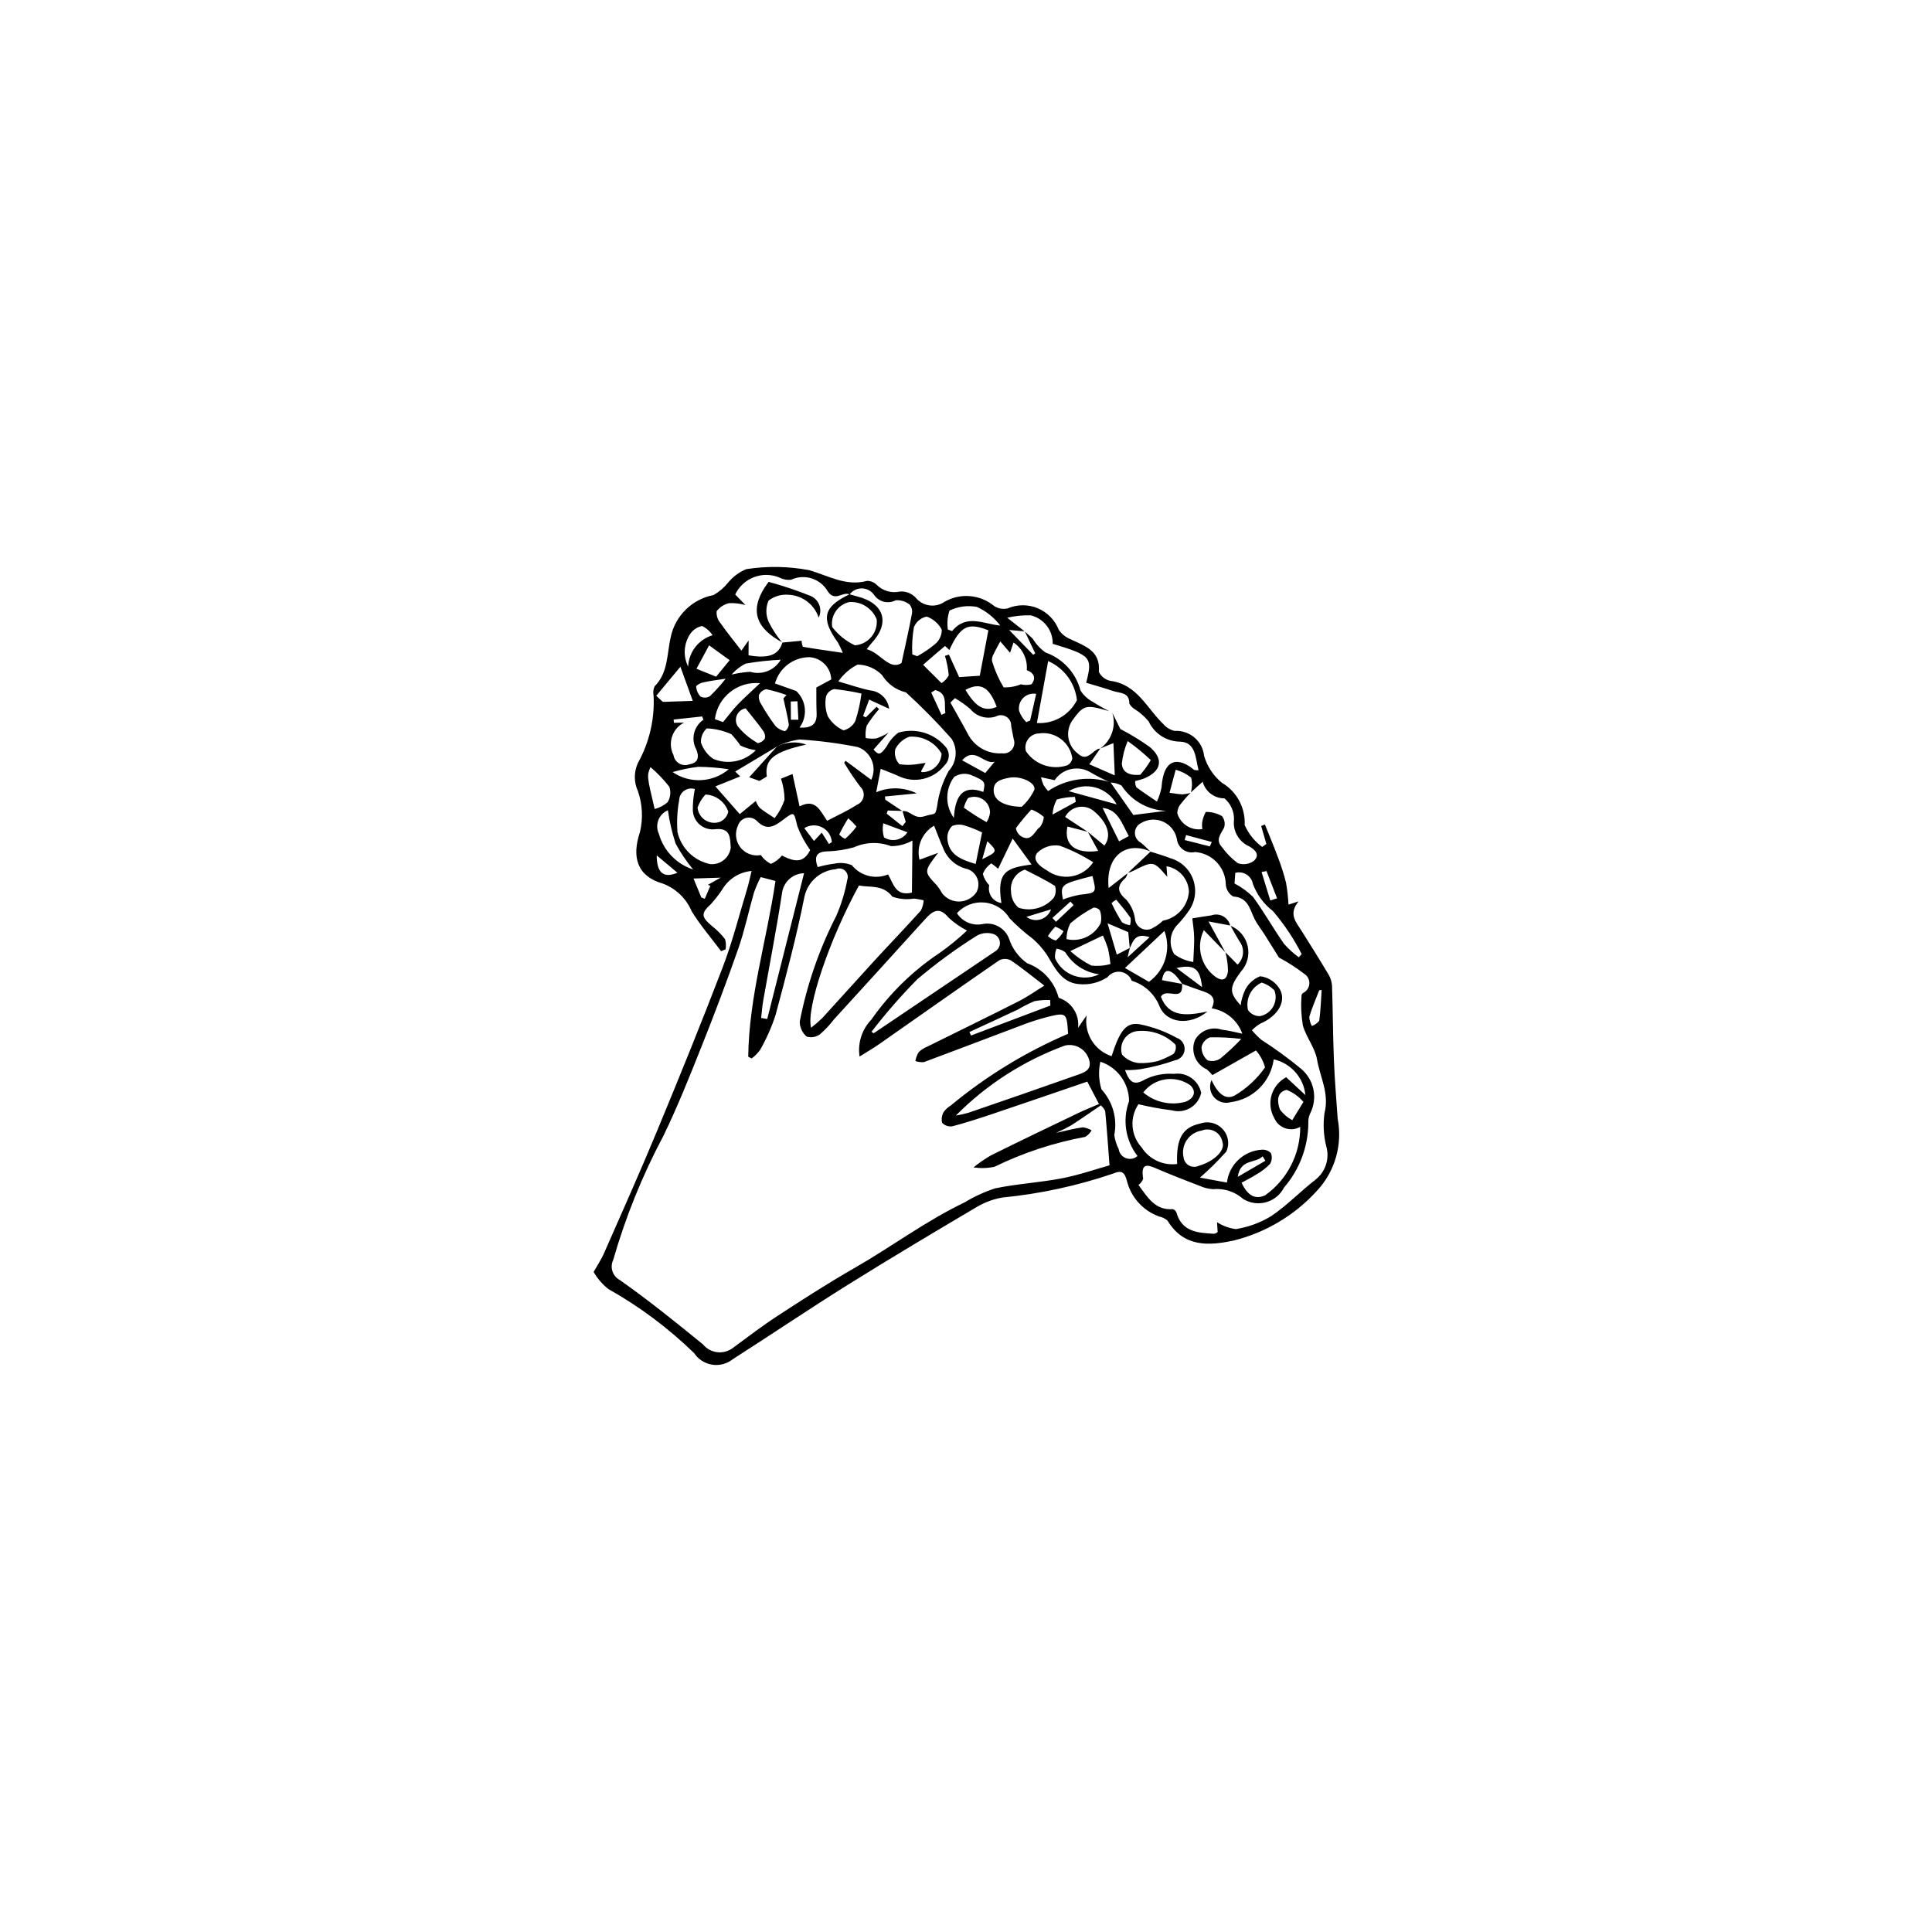 <?xml version="1.0" encoding="UTF-8"?>
<!-- The Best Svg Icon site in the world: iconSvg.co, Visit us! https://iconsvg.co -->
<svg fill="#000000" width="800px" height="800px" version="1.1" viewBox="144 144 512 512" xmlns="http://www.w3.org/2000/svg">
 <g>
  <path d="m301.32 481.08c1.16-2.066 2.07-3.406 2.711-4.867 4.707-10.734 9.512-21.426 13.996-32.254 6-14.484 11.91-29.012 17.508-43.652 2.594-6.781 4.371-13.871 6.488-20.832 0.406-1.34 0.676-2.727 1.152-4.664h0.004c-3.238 0.293-6.137 2.129-7.785 4.93-0.906 1.363-1.91 2.656-3.012 3.863-2.613 2.406-2.613 3.344 0.273 5.785 1.301 1.012 2.469 2.184 3.484 3.484 0.266 0.883 0.316 1.82 0.141 2.727l-1.18 0.473c-2.629-3.512-5.523-6.863-7.805-10.59-1.445-3.41-4.242-6.074-7.723-7.348-6.738-1.949-8.203-6.996-5.977-13.629 0.855-3.594 0.668-7.359-0.539-10.848-1.094-2.375-1.09-5.109 0.008-7.481 3.027-5.445 4.465-11.629 4.141-17.852-0.172-0.824-0.074-1.68 0.277-2.445 3.644-3.644 3.231-8.602 4.269-13.035 1.184-5.66 5.652-10.055 11.332-11.141 1.461-0.832 2.754-1.93 3.816-3.231 1.293-1.605 2.969-2.856 4.871-3.641 5.504-0.855 11.109-0.77 16.586 0.254 5.141 1.434 9.75 4.383 15.441 2.852 0.965 0 1.887 0.391 2.559 1.078 1.633 1.605 3.977 2.262 6.203 1.734 1.523-0.086 3.012 0.492 4.07 1.59 1.887 2.359 5.281 2.84 7.746 1.102 4.191-2.371 9.414-1.902 13.113 1.18 1.047 0.664 2.309 0.887 3.519 0.621 2.543-1.102 5.426-1.121 7.988-0.055 2.559 1.066 4.574 3.125 5.586 5.711 0.758 1.117 1.836 1.984 3.094 2.484 3.758 1.824 8.02 2.992 7.531 8.664 0.586 1.23 1.715 2.113 3.051 2.379 7.152 0.945 9.688 7.332 14.086 11.512v0.004c0.773 0.887 1.812 1.5 2.961 1.754 3.934-0.23 7.356 2.66 7.789 6.574 0.805 2.824 2.457 5.328 4.734 7.18 3.93 2.316 6.25 6.621 6.019 11.18 1.008 2.312 2.606 4.316 4.637 5.812l1.117-0.777-1.371-4.762 0.977-0.406c1.137 2.832 2.332 5.644 3.394 8.504v0.004c0.879 2.258 1.621 4.566 2.215 6.918 0.336 1.918 0.551 3.859 0.648 5.809l2.684-0.863c-2.789 3.332-0.664 5.508 0.793 7.832 2.402 3.832 4.816 7.656 7.129 11.543v-0.004c0.551 0.926 0.875 1.973 0.934 3.051 0.219 6.512 0.234 13.031 0.492 19.543 0.207 5.231 0.641 10.457 1.008 15.68l0.004 0.004c1.312 6.879-0.742 13.973-5.531 19.086-5.879 6.461-13.543 11.035-22.02 13.145-6.633 1.422-13.234 1.805-17.523-5.238v-0.004c-0.613-0.559-1.371-0.941-2.188-1.102-4.266-1.508-7.492-5.055-8.598-9.441-0.617-2.281-1.277-2.957-3.691-1.941-9.5 3.234-19.34 5.359-29.328 6.336-2.34 0.406-4.586 1.227-6.637 2.426-11.426 6.754-22.836 13.539-34.094 20.57-10.316 6.441-20.398 13.262-30.648 19.812v-0.004c-1.543 1.25-3.539 1.793-5.504 1.492-1.961-0.301-3.703-1.418-4.801-3.07-6.809-6.621-14.445-12.328-22.727-16.98-1.574-1.25-2.898-2.785-3.902-4.523zm142.08-85.824-0.402-4.234-5.488-2.336 2.453 8.293c1.641-0.84 2.555-1.305 3.465-1.773l-0.609 2.496 5.836-5.332c-3.812-1.277-4.359 1.051-5.254 2.887zm-5.144-43.887v0.004c-1.824-0.809-3.606-1.723-5.324-2.731-3.211-1.902-7.348-0.977-9.441 2.113l-3.617-0.781c0.16 0.691 0.375 1.371 0.652 2.027 0.363 0.574 0.773 1.125 1.219 1.641 4.859-3.281 10.965-4.137 16.539-2.316l6.07 8.656 8.676-1.105c-4.789-0.172-9.195-2.672-11.809-6.691-0.91-0.5-1.926-0.777-2.965-0.812zm-5.996 13.07-5.375-1.402c-1.031 4.906 2.207 7.336 8.148 6.461l-2.746-5.043 4.383 3.633c1.973-2.539 0.949-5.996-2.742-9.102l-0.004 0.004c-1.152-0.992-2.699-1.402-4.191-1.105-1.496 0.293-2.773 1.258-3.461 2.617 1.988 1.309 3.984 2.625 5.988 3.941zm-23.75 9.801c-0.562-0.527-1.16-1.008-1.797-1.438-1.02 0.688-1.805 1.668-2.25 2.816 0.301 1.125 0.887 2.152 1.699 2.988-0.246 1.055-0.035 2.168 0.578 3.062 0.613 0.895 1.574 1.488 2.648 1.641-1.387-8.516 1.582-9.32 7.988-10.215l-5.004-6.871zm60.246 22.133 3.207 3.258v0.004c1.762-1.656 1.953-4.387 0.441-6.273-0.805-1.309-1.527-2.672-2.285-4.008 2.301 0.941 3.992 2.953 4.531 5.379 0.539 2.426-0.145 4.961-1.828 6.789-3.082 4.191-3.125 5.496-0.043 8.91 0.188-1.449 0.605-2.856 1.234-4.176 0.84-1.621 2.25-2.883 3.957-3.539 1.93 0.238 3.676 1.273 4.816 2.852 2.465 3.297 0.16 7.59-4.738 9.676v-0.004c-0.836 0.492-1.598 1.09-2.277 1.781 0.766 0.914 1.605 1.766 2.512 2.543 3.668 2.356 7.195 4.93 10.559 7.707 3.445 2.914 4.418 7.82 2.352 11.828-0.352 0.77-0.516 1.609-0.473 2.453-0.031 6.297-2.309 12.379-6.43 17.141-0.965 1.902-2.68 3.316-4.731 3.898-2.051 0.582-4.25 0.281-6.07-0.828-2.195-1.957-5.106-2.906-8.031-2.617-1.195-0.078-2.367-0.367-3.461-0.852-3.621-1.383-7.231-2.793-10.797-4.305-2.551-1.082-5.051-2.469-4.246 2.402-0.254 0.652-0.684 1.219-1.242 1.641 2.445 3.312 4.43 6.762 9.074 6.402 0.461 0.129 0.828 0.469 0.988 0.918 1.488 5.215 5.797 5.359 10.031 5.621h-0.004c0.332-0.09 0.641-0.258 0.895-0.488l-0.172-2.602v0.004c1.512 0.984 3.227 1.613 5.016 1.836 3.289-0.531 6.441-1.688 9.293-3.406 4.184-2.812 7.734-6.547 11.738-9.652 2.699-2.086 3.848-5.609 2.906-8.887-0.727-2.891-0.883-5.891-0.465-8.84 1.324-5.141-1.188-9.496-1.98-14.148-0.539-3.156-2.926-5.957-3.773-9.109-0.43-2.633-0.543-5.309-0.332-7.973 0.098-0.281 0.301-0.52 0.57-0.656 0.902-0.492 1.473-1.434 1.5-2.461 0.023-1.031-0.504-1.996-1.387-2.531-2.094-1.621-4.324-3.059-6.668-4.297-1.312-2.102-2.57-4.141-3.856-6.164-0.844-1.328-1.852-2.566-2.559-3.961-1.312-2.582-1.688-5.828-5.711-6.051l-0.004-0.004c-1.109-0.66-1.84-1.812-1.961-3.102-0.031-4.574-3.574-8.355-8.137-8.684-1.086 0.25-2.227 0.031-3.144-0.605-0.914-0.637-1.52-1.629-1.664-2.734-0.355-2.059-1.703-3.809-3.602-4.676-1.898-0.871-4.102-0.746-5.891 0.332-0.98 0.465-1.617 1.445-1.648 2.531-0.031 1.086 0.551 2.098 1.504 2.621 0.918 0.703 1.711 1.566 2.562 2.356-6.555-2.824-11.902 1.359-11.031 9.715l5-3.894v0.004c-0.098 0.441-0.281 0.859-0.539 1.227-2.285 2.035-2.281 3.641 0.219 5.75v0.004c1.246 1.426 2.047 3.184 2.301 5.059 0.082 1.109 0.75 2.094 1.75 2.578 1.004 0.484 2.188 0.402 3.109-0.223 0.941-0.496 1.805-1.125 2.566-1.863 3.766-0.699 6.59-3.848 6.871-7.668-0.125-3.375-2.609-6.191-5.941-6.742l0.199 2.801c-3.676-4.281-3.676-4.277-9.125-1.527-0.426 0.188-0.859 0.348-1.305 0.48 1.117-1.039 2.238-2.078 3.352-3.121 0.887-0.832 1.758-1.676 2.637-2.516 1.785 0.586 3.609 1.082 5.356 1.777 2.805 0.824 5.035 2.957 5.984 5.723 0.953 2.762 0.504 5.816-1.195 8.191-0.859 1.258-1.816 2.441-2.863 3.543-2.152 2.082-2.57 5.375-1.004 7.926 1.488 1.102 3.227 1.82 5.059 2.094 0.113-2.852 0.277-4.734 0.23-6.609-0.043-1.688-0.32-3.371-0.484-4.953 1.391-0.223 3.203-0.539 5.023-0.793v0.004c1.02-0.375 2.148-0.297 3.106 0.215s1.652 1.406 1.91 2.461l-5.75-1.078c1.73 3.168 3.09 5.664 4.453 8.164l-5.691-5.848c-2.098 4.289-0.832 9.469 3.016 12.309 2.215 1.625 3.199 0.434 3.387-1.52-0.027-1.66-0.254-3.312-0.676-4.918zm-54.207-71.023c0.922 0.242 1.887 0.234 2.805-0.016 1.281-1.605 0.719-3.004-1.254-3.734h0.004c0.254-2.898-1.09-5.707-3.508-7.328l-0.918 2.715-2.59-3.008c-0.621 1.164-1.285 2.309-1.84 3.504-0.309 0.52-0.426 1.125-0.34 1.723 0.723 2.438 1.75 4.773 3.062 6.953 1.566 0.059 3.125-0.219 4.578-0.809zm-59.539 1.777c2.707 2.539 3.082 6.703 0.871 9.684 3.363 0.207 4.668-0.988 4.531-3.875-0.105-2.246-0.055-4.496-0.074-6.742l3.957-2.133v-0.004c-0.129-3.129-2.586-5.668-5.715-5.894-4.289-0.027-8.059 2.828-9.199 6.965zm-10.719 29.133c0.242 0.676 0.605 1.301 1.066 1.852 1.234 1 2.617 1.816 3.941 2.703 1.141-1.461 2.023-3.102 2.613-4.859-0.012-1.902-0.332-3.793-0.945-5.598l3.062-1.23 1.867 8.574c4.281-2.207 5.445 1.168 7.305 3.82 2.699-1.426 5.418-2.625 7.863-4.238v0.004c0.926-0.359 1.598-1.168 1.785-2.141 0.191-0.977-0.137-1.977-0.859-2.652-1.539-2.039-2.965-4.156-4.277-6.348l0.375-0.531 6.793 5.039h0.004c0.777-1.613 0.836-3.481 0.156-5.137-0.684-1.656-2.035-2.945-3.727-3.543-5.086-1.008-10.234-1.68-15.41-2.004-2.082 0.27-4.106 0.902-5.969 1.867l-11.102 6.629 1.328 1.293-6.574 2.648 6.457 7.344zm91.289-13.91h-0.004c3.008-2.133 4.301-5.961 3.195-9.48l2.129 4.328v-0.004c2.703 1.395 5.305 2.981 7.777 4.75 3.812 3.199 3.121 6.453-1.504 8.375-0.766 0.273-1.547 0.496-2.34 0.668-0.035 0.57 0.07 1.137 0.316 1.648 1.762 1.336 3.625 2.539 5.453 3.785h-0.004c0.562-1.199 0.973-2.469 1.223-3.773 0.531-7.941 4.606-7.981 8.609-4.637v0.004c0.387 0.113 0.793 0.152 1.191 0.105-0.82-3.289-0.703-7.422-4.879-7.574-3.578-0.027-6.824-2.113-8.332-5.359-0.98-1.184-2.129-2.219-3.41-3.07-0.711-0.379-1.301-0.941-1.711-1.633 0.035-3.098-2.488-2.738-4.246-3.336-2.383-0.809-4.812-1.484-7.191-2.207 1.738-6.769 1.309-7.246-8.867-10.32 0.062-3.562-2.352-6.695-5.812-7.547-2.102-0.062-4.203 0.152-6.25 0.637 2.047 1.605 3.324 2.602 4.598 3.602l-4.09-0.355 6.375 6.57 0.547-0.363-2.754-5.801c0.723 0.668 1.488 1.293 2.164 2.008l-0.004-0.004c0.848 1.41 1.984 2.621 3.336 3.559 4.559 1.617 8.02 5.383 9.25 10.059 0.797 1.273 1.918 2.312 3.25 3.008 1.406 0.898 2.856 1.723 4.344 2.477-6.242-1.816-6.727-1.695-9.754 2.445v-0.004c-1.953 2.856-1.301 6.738 1.473 8.801 2.246 2.106 3.578-0.305 5.215-1.184h-0.004c0.223-0.082 0.453-0.133 0.691-0.152l-2.875 4.176 6.742 2.941c-0.145-3.441-0.254-6.098-0.359-8.559zm23.934 11.758h-0.004c-0.887 0.883-1.715 1.82-2.481 2.812-0.652 0.715-1.02 1.648-1.023 2.617 0.844 2.859 3.68 4.652 6.625 4.184-0.09-0.535-0.109-1.078-0.062-1.617 0.141-1.031 0.473-2.027 0.984-2.934 1.5-0.023 2.981 0.359 4.281 1.113 0.707 0.875 0.914 2.055 0.539 3.117-0.91 1.723-2.305 3.172-0.543 5.09v0.004c1.168 1.625 2.586 3.062 4.199 4.258 1.43 0.512 3.023 0.285 4.258-0.605 1.719-1.582 0.344-3-1.285-3.871v-0.004c-2.719-1.223-4.332-4.066-3.981-7.031 0.07-2.172-0.859-4.262-2.523-5.664-2.699 0.008-5.066-1.797-5.777-4.402-1.191 1.078-2.164 1.953-3.137 2.832 0.375-1.277 0.402-2.633 0.082-3.926-1.207-0.969-2.598-1.68-4.094-2.086l-1.637 6.109c1.172 0.148 2.34 0.379 3.512 0.414h0.004c0.699-0.055 1.391-0.191 2.059-0.41zm-103.07-40.305c0.008 0.551 0.117 1.09 0.324 1.602 3.242 0.57 6.504 1.016 10.578 1.609-0.367-0.93-0.789-1.832-1.27-2.703-4.637-6.422-3.902-9.508 3.078-12.82 0.688 0.195 1.371 0.406 2.062 0.586 7.195 1.84 8.75 7.043 3.711 12.418-0.379 0.406-0.699 0.867-1.242 1.551 3.691 0.965 5.949 5.711 9.23 3.664 1.082-5.039 1.984-8.961 2.727-12.918l0.004-0.004c0.203-0.875 0.008-1.793-0.531-2.512-1.051-0.875-2.406-1.301-3.769-1.188-1.984 1.047-4.438 0.434-5.699-1.422-0.734-1.062-1.934-1.707-3.223-1.73-1.289-0.023-2.512 0.574-3.285 1.605-1.789-0.902-3.812 2.062-5.758-0.801v-0.004c-1.953-3.406-6.188-4.75-9.75-3.09-1.039 0.117-2.09-0.078-3.016-0.562-4.488-1.906-9.684 0.062-11.777 4.465l2.715 2.797c-1.406-0.391-2.871-0.562-4.332-0.504-1.32 0.305-2.488 1.062-3.305 2.141-0.098 1.152 0.273 2.297 1.031 3.172 1.715 2.469 3.633 4.801 5.535 7.269l1.906-2.695-0.02 3.934c5.375 0.938 7.977-0.078 8.977-3.375zm23.191 18.031-5.297-2.43-1.617 4.34 0.723 0.371 2.844-2.816 0.68 0.609h0.004c-1.211 1.371-2.309 2.84-3.281 4.391-0.305 1.07-0.395 2.188-0.27 3.293 0.938 0.172 1.891 0.207 2.84 0.098 1.109-0.398 2.18-0.906 3.191-1.516l-3.961 4.465c1.383 1.562 1.824 1.465 3.473-0.812h0.004c0.734-1.449 1.805-2.703 3.113-3.664 4.438-1.309 9.23 0.062 12.305 3.519 0.688 0.684 1.066 1.617 1.051 2.586-0.012 0.965-0.418 1.887-1.125 2.551-2.902 3.727-8.02 4.906-12.258 2.82-1.379-0.629-2.809-1.148-4.66-1.898l-1.195 6.219h-0.004c3.457-1.477 7.387-1.367 10.758 0.301l-8.449 0.82 0.109 0.844c1.484 0.992 2.965 1.984 4.449 2.977l-3.793-0.105-0.293 0.828 4.16 3.316 0.895-1.129-0.855-2.836c2.039-0.332 3.016 2.262 5.852 1.328 2.777-0.914 2.789 0.098 3.32-2.656 0.418-3.281 1.457-6.449 3.062-9.34 2.148-2.336 2.465-5.82 0.777-8.508-3.785-4.301-7.805-8.387-12.035-12.246-0.094-0.078-0.207-0.129-0.328-0.141-2.516-0.656-4.68-2.262-6.043-4.477-1.707-1.766-4.051-2.777-6.512-2.812-2.047 1.039-3.805 2.574-5.109 4.465 3.453 0.988 5.934 1.887 8.488 2.383h0.004c2.59 0.262 4.656 2.281 4.984 4.863zm77.629 72.91c0.363 5.141-4.176 0.789-5.609 3.41 2.113 5.555 6.91 5.047 12.34 3.902-4.644 3.859-10.969 3.207-12.785-1.57v0.004c-1.32-3.172-3.992-5.582-7.285-6.574-0.473-1.258-1.59-2.164-2.918-2.363-1.332-0.199-2.664 0.336-3.488 1.398-2.25 1.48-4.945 2.129-7.625 1.844-4.598-0.359-6.406-4.414-8.543-7.894h-0.004c-1.035-1.531-2.273-2.922-3.676-4.133-2.168-1.633-4.203-3.43-6.094-5.375-1.422-2.375-3.887-3.938-6.641-4.211-2.754-0.277-5.477 0.77-7.34 2.816 1.434 2.262 4.109 3.414 6.738 2.902 3.008-0.645 6.031 1.023 7.094 3.91 0.855 2.613 2.535 4.883 4.789 6.461 4.055 1.461 7.141 4.801 8.285 8.957 0.035 0.117 0.121 0.211 0.23 0.266 3.316 1.129 5.383 4.426 4.957 7.902l2.277-3.309h0.004c-0.746 4.738 2.055 9.32 6.617 10.812 2.231-6.965 3.941-9.137 7.617-8.422 3.371 0.688 6.621 1.887 9.633 3.559 1.34 0.445 2.199 1.746 2.094 3.152-0.102 1.406-1.148 2.559-2.539 2.801-3.008 1.066-6.102 1.859-9.25 2.375-1.324 0.176-2.66 0.25-3.996 0.223 1.188 3.164 2.246 4.293 5.394 2.426h0.004c2.356-1.133 4.965-1.625 7.57-1.426 3.359-0.5 6.527 1.711 7.211 5.039-0.363 1.66-1.398 3.102-2.859 3.977-1.457 0.875-3.215 1.113-4.852 0.652-3-0.371-5.977-0.914-8.91-1.625-2.398 3.555-2.047 8.285 0.844 11.449 2.019 3.164 5.684 4.875 9.406 4.391-0.277-6.805 1.438-9.715 6.144-10.727h0.004c2.867-1 6.008 0.484 7.051 3.34 0.496 1.344 0.43 2.832-0.191 4.125-2.176 2.434-4.504 4.731-6.965 6.875l7.152 1.312h0.004c0.555-4.738 4.426-8.402 9.188-8.703 0.906-0.086 1.805 0.23 2.453 0.871 0.383 0.945 0.301 2.016-0.223 2.891-1.066 1.105-2.289 2.047-3.633 2.793-1.262 0.812-2.621 1.473-3.906 2.184 1.633 3.512 3.644 4.5 6.227 3.348h0.004c5.879-4.168 9.355-10.945 9.309-18.152-1.203 0.688-2.644 0.824-3.961 0.379-1.312-0.441-2.375-1.426-2.918-2.703-1.051-1.848-1.309-4.043-0.715-6.082 0.598-2.039 1.996-3.75 3.875-4.742l5.098 4.742c-0.469-4.637-3.852-8.457-8.402-9.484-0.785 5.953-5.492 10.621-11.449 11.359-1.594 0.445-3.301-0.074-4.379-1.328-1.078-1.254-1.336-3.016-0.664-4.527 1.238 2.629 3.207 5.555 6.098 4.113 3.207-1.883 5.969-4.438 8.098-7.488-0.457-1.656-1.277-3.191-2.406-4.488l-11.551 6.535c-0.441-0.551-0.938-1.059-1.477-1.516-2.965-1.32-4.356-4.75-3.144-7.762 1.375-2.512 4.356-3.68 7.07-2.766 1.676 0.16 3.32 0.637 5.481 1.07-1.27-3.559-4.383-6.137-8.117-6.727 1.25-2.41 0.18-3.703-2.129-4.457-1.918-0.625-3.805-1.352-5.703-2.031-0.574-0.891-1.234-1.723-1.969-2.484-2.133-1.848-2.973-0.723-3.371 1.512zm-22.016 31.832-3.102-5.938c-8.328 2.848-16.543 5.68-24.777 8.453-3.621 1.219-7.258 2.41-10.949 3.383-1.012 0.172-2.039-0.172-2.746-0.914-0.242-1-0.082-2.055 0.449-2.938 0.508-0.664 1.133-1.227 1.848-1.66 9.395-7.789 19.863-14.184 31.078-18.992-0.328-5.586-0.414-5.715-5.543-4.453-2.434 0.637-4.824 1.418-7.168 2.34-8.508 3.188-16.98 6.457-25.5 9.613-0.766 0.066-1.535-0.035-2.258-0.293 0.152-0.836 0.453-1.633 0.887-2.363 0.703-0.648 1.52-1.16 2.41-1.512 8.023-3.984 16.082-7.894 24.066-11.949 2.441-1.238 4.695-2.852 6.812-4.16-3.285-2.516-6.004-4.758-8.914-6.715l0.004 0.004c-0.969-0.48-2.109-0.473-3.066 0.027-10.633 7.324-21.176 14.781-31.758 22.176-1.539 1.074-3.168 2.016-5.227 3.316-0.539-3.566 0.609-7.18 3.113-9.777 4.867-6.961 10.988-12.949 18.055-17.656 2.574-1.812 5.016-3.809 7.309-5.965-1.754-0.906-3.383-2.039-4.844-3.367-2.516-3.125-4.289-1.832-6.34 0.441-8 8.867-16.066 17.676-24.109 26.508h0.004c-1.09 1.426-2.32 2.734-3.68 3.91-1.016 0.742-2.316 0.969-3.523 0.617-1.16-0.992-1.832-2.441-1.84-3.973 1.895-9.762 5.164-19.211 9.703-28.062 1.32-3.059 2.293-6.258 2.898-9.535 0.301-0.844 0.07-1.785-0.586-2.394s-1.609-0.77-2.43-0.41c-4.09 0.332-7.481 3.305-8.34 7.316-2.106 10.559-4.879 20.988-7.668 31.398-1.047 3.18-2.406 6.246-4.062 9.156-0.629 0.879-1.391 1.652-2.258 2.297l-0.906-0.473c0.184-15.773 4.914-30.938 7.219-46.566l-3.918-1.027c-0.68 1.312-1.27 2.664-1.766 4.051-1.422 4.93-2.457 9.988-4.144 14.82-3.031 8.691-6.293 17.309-9.703 25.863-3.191 8.012-6.387 16.047-10.148 23.797h0.004c-5.578 10.469-10.043 21.492-13.316 32.895-0.953 1.953-0.195 4.309 1.715 5.34 7.606 5.348 14.867 11.203 22.078 17.086h0.004c1.996 2.426 5.566 2.797 8.02 0.836 3.938-2.91 7.844-5.883 11.945-8.551 6.602-4.297 13.234-8.578 20.07-12.488 9.871-5.644 19.004-12.527 29.293-17.453 2.543-1.547 5.258-2.793 8.086-3.711 5.836-1.219 11.855-1.531 17.715-2.664 4.609-0.895 9.09-2.461 12.59-3.438-0.41-5.34-0.719-9.875-1.148-14.398-0.266-0.582-0.668-1.09-1.172-1.488-0.156-0.117-0.309-0.238-0.465-0.359zm-76.309-20.215c1.035-0.793 2.027-1.648 2.969-2.555 4.609-5.023 9.141-10.121 13.75-15.141 4.106-4.469 8.316-8.84 12.375-13.352v-0.004c0.438-0.848 0.695-1.777 0.75-2.727-0.859-0.152-1.715-0.371-2.582-0.445-1.918 0.32-3.887 0.145-5.719-0.512-2.492-3.258-5.816-2.379-8.852-2.949-7.633 13.867-14.055 32.438-12.691 37.684zm38.367 23.277c1.137-0.188 2.262-0.438 3.367-0.754 9.594-3.293 19.184-6.594 28.742-9.984 1.867-0.66 4.133-1.32 3.152-4.227v0.004c-0.852-2.652-3.586-4.219-6.305-3.609-10.902 3.981-20.789 10.32-28.957 18.57zm-22.352-22.203 0.59 0.387c10.785-7.273 21.574-14.543 32.359-21.816v0.004c0.781-0.547 1.195-1.484 1.066-2.43-0.129-0.945-0.777-1.738-1.676-2.055-1.414-0.449-2.949-0.32-4.269 0.352-5.578 3.492-10.895 7.379-15.918 11.629-4.332 4.391-8.391 9.043-12.152 13.93zm10.852-50.684c-1.73 0.98-3.688 1.496-5.676 1.488-3.191-1.211-6.738-1.098-9.848 0.316-2.18 0.605-4.422 0.961-6.688 1.051-3.254 0.008-3.902 1.316-2.906 4.184h0.004c1.438-0.41 2.902-0.715 4.387-0.906 1.566-0.352 3.207-0.203 4.684 0.418 2.305 2.848 6.207 3.836 9.59 2.43 1.469 2.59 2.008 5.848 6.316 4.82zm-34.566 3.969c3.856 2.062 5.883 1.656 7.465-1.445-1.391-1.945-2.531-4.059-3.387-6.293-0.941-3.859-0.762-4.008-3.797-1.723-2.301 1.734-4.309 3.031-6.969 0.27-0.742-0.723-1.805-1.016-2.812-0.77-1.008 0.242-1.816 0.988-2.144 1.973-0.914 1.887-0.688 4.133 0.586 5.797 1.277 1.668 3.387 2.469 5.445 2.074 0.684 0.992 1.598 1.793 2.668 2.34 1.145-0.5 2.152-1.262 2.945-2.223zm36.441 1.121 4.945-1.832c-3.844 4.977-3.832 4.965-0.273 8.703l-0.004 0.004c0.508 0.656 0.961 1.348 1.363 2.07 1.105 1.398 2.812 2.188 4.594 2.129 1.781-0.062 3.43-0.961 4.438-2.43 0.625-1.117 0.723-2.449 0.266-3.641s-1.418-2.121-2.629-2.531c-2.969-0.664-5.398-2.777-6.469-5.625-0.789-1.793-1.469-3.633-2.363-5.867-3.156 1.812-4.734 5.488-3.871 9.02zm6.75-54.027 1.047-0.336 2.707 5.961 5.465-0.359 2.277-12.039c-5.394-2.125-7.363-1.211-10.348 5.234-0.359-0.383-0.738-0.742-1.145-1.078-1.969 1.625-3.879 3.312-5.801 4.992l4.879 4.848c0.816-0.508 1.477-1.23 1.922-2.082-0.172-1.742-0.508-3.465-1.008-5.141zm-66.289 35.293c-0.957-0.301-1.996-0.133-2.812 0.445-0.816 0.578-1.312 1.504-1.348 2.504-0.512 2.797-0.66 5.644-0.438 8.48 0.992 4.277 4.379 7.582 8.68 8.469 2.707 0.238 5.113-1.719 5.438-4.418-0.238-2.391 0.117-5.34-4.246-4.824v0.004c-1.465 0.16-2.934-0.305-4.039-1.281-1.105-0.973-1.75-2.371-1.773-3.848-0.012-1.855 0.168-3.711 0.539-5.531zm28.949 22.309h-0.004c-3 0.059-5.496 2.324-5.848 5.305-1.465 9.547-3.32 19.035-4.992 28.551-0.262 1.488-0.363 3-0.539 4.504l1.617 0.273c3.184-12.613 6.375-25.227 9.762-38.633zm39.973-46.398-1.195 1.172c1.531 2.746 3.106 5.469 4.586 8.242l-0.004-0.004c1.711 3.414 5.301 5.469 9.109 5.207 0.98 0.152 1.965-0.215 2.602-0.977 0.633-0.758 0.824-1.793 0.496-2.731-0.227-1.176-0.488-2.344-0.684-3.523v0.004c0.051-0.992-0.441-1.934-1.281-2.461-0.844-0.523-1.902-0.555-2.773-0.074-2.449 0.816-5.152 0.031-6.781-1.977-1.27-1.078-2.637-2.043-4.078-2.879zm24.707-9.82c-1 5.504-1.996 10.977-2.984 16.414l-0.004-0.004c4.434 0.293 8.613-2.094 10.621-6.059-0.516-4.57-3.426-8.516-7.637-10.355zm13.84 106.17-0.004-0.004c-0.543 2.426-0.441 4.949 0.289 7.324 3 3.266 4.262 7.769 3.398 12.117 0.188 1.297 0.582 2.551 1.168 3.723 0.156 1.098 0.906 2.023 1.945 2.406 1.043 0.383 2.211 0.164 3.043-0.57-3.195-4.133-4.043-9.617-2.242-14.52 0-4.773-3.066-9-7.602-10.48zm-71.082-115.21c1.586 2.074 3.648 3.742 6.012 4.859 1.688-0.113 3.258-0.91 4.348-2.203 1.094-1.293 1.613-2.973 1.445-4.656-1.164-2.953-4.102-4.812-7.269-4.606-3.008 0.676-4.984 3.555-4.535 6.606zm86.297 115.04c1.441-0.504 2.832-1.137 4.16-1.891 0.566-0.684 0.766-1.598 0.539-2.453-2.734-2.734-6.582-4.051-10.418-3.57-1.371 0.238-2.574 1.062-3.293 2.258-0.715 1.191-0.883 2.641-0.449 3.965 1.16 1.281 2.762 2.078 4.484 2.223 1.676 0.059 3.352-0.121 4.977-0.531zm-35.223-50.73c-2.461 0.809-3.996 3.25-3.668 5.82 0.012 1.645 0.742 3.207 2 4.269 3.359 1.102 7.047 0.051 9.328-2.644 0.555-0.945 0.672-2.082 0.324-3.117-2.535-1.637-5.297-2.926-7.984-4.328zm3.746-36.102c-1.141 0.031-2.199 0.586-2.879 1.504-0.68 0.918-0.898 2.094-0.594 3.195 2.41 3.59 6.926 5.121 11.02 3.734 0.688-0.387 1.156-1.07 1.277-1.848-0.293-2.043-1.391-3.887-3.047-5.121-1.652-1.238-3.731-1.766-5.777-1.465zm14.359 34.145c-2.797-1.789-5.785-3.266-8.906-4.398-2.188-0.348-4.41 0.379-5.969 1.949-1.359 1.848 0.707 3.535 2.637 4.617v0.004c1.891 1.395 4.273 1.953 6.586 1.543s4.359-1.754 5.652-3.715zm-89.418-29.691c-1.414-0.211-2.785-0.629-4.074-1.246-0.723-1.059-1.523-2.062-2.394-3-2.059-0.926-4.273-1.449-6.523-1.543-1.051 0.961-1.613 2.344-1.539 3.766 0.59 1.754 1.734 3.269 3.262 4.316 3.871 1.625 8.34 0.715 11.27-2.293zm43.84 5.504c-0.012 0.082 0.004 0.168 0.043 0.246 0.102 0.062 0.223 0.086 0.34 0.059 2.711-0.047 4.914-2.207 5.016-4.914-1.754-3.027-5.102-4.769-8.586-4.465-1.605 0.59-2.926 1.773-3.684 3.305-0.324 1.434 0.098 2.934 1.125 3.988 1.875 0.258 3.781 0.195 5.637-0.188 0.293-0.02 0.586-0.074 1.277-0.168zm-15.824-20.523c-2.387-0.535-4.801-0.93-7.238-1.184-1.004 0.223-1.824 0.957-2.156 1.934-0.34 1.762-0.18 3.586 0.461 5.262 0.965 1.648 2.422 2.957 4.164 3.742 1.367-0.328 2.519-1.25 3.148-2.512 0.758-2.363 1.301-4.785 1.621-7.242zm90.145 115.82c-1.605 0.254-3.031 1.16-3.938 2.508-0.91 1.344-1.223 3.008-0.859 4.59 0.105 0.914 0.648 1.719 1.453 2.16 0.805 0.441 1.777 0.465 2.602 0.062 3.922-1.105 7.082-4.019 6.258-6.277h0.004c-0.215-1.207-0.961-2.25-2.031-2.844-1.074-0.59-2.356-0.664-3.488-0.199zm-13.965-39.418c4.258-3.055 5.938-8.59 4.098-13.496l-10.453 9.824zm-123.2-68.703c-1.516 0.766-2.664 2.102-3.191 3.719-0.527 1.613-0.387 3.375 0.391 4.883 0.133 0.922 0.672 1.73 1.469 2.211s1.766 0.582 2.641 0.273c2.227-0.363 2.828-1.641 1.961-3.906-1.539-2.731-0.73-6.184 1.863-7.949l-0.344-0.863-7.559 0.82 0.078 0.863zm77.277 37.457 1.699-8.355c-1.438-0.699-2.926-1.293-4.449-1.777-1.133-0.41-2.379-0.383-3.492 0.074-0.887 0.898-1.344 2.133-1.258 3.391 0.344 4.203 3.551 5.519 7.5 6.668zm68.594 5.172c1.805 0.945 3.461 2.148 4.922 3.57 2.906 4.008 5.352 8.352 8.191 12.414 1.168 1.336 2.484 2.535 3.922 3.578l0.766-0.84c-2.078-4.082-4.625-7.902-7.598-11.383-2.43-1.859-4.281-4.367-5.332-7.238-0.191-1.027-0.805-1.926-1.691-2.477-0.887-0.555-1.961-0.707-2.969-0.422zm-24.18 55.379c3.102 2.637 7.312 3.559 11.234 2.457 2.371-0.945 2.887-2.836 1.191-4.383-3.992-2.781-9.465-1.93-12.426 1.926zm-32.219-75.695c1.414-1.27 2.562-2.812 3.371-4.535 0.418-1.898-3.727-3.762-6.699-3.164-2.129 0.43-4.469 0.914-4.047 3.918 0.336 2.387 3.293 3.723 7.375 3.781zm-28.992-40.387 1.32 0.48c1.703-0.941 3.316-2.039 4.812-3.285 1.074-0.938 1.691-2.297 1.688-3.727-0.84-1.633-2.273-2.883-4.004-3.496-1.531 0.316-2.801 1.375-3.387 2.824-0.414 2.379-0.559 4.793-0.43 7.203zm9.426-6.582 1.137 0.391c3.816-4.625 8.289-1.848 12.75-1.457-1.625-2.141-3.758-3.84-6.203-4.941-2.461-0.457-5-0.117-7.25 0.973-0.527 1.621-0.676 3.344-0.434 5.035zm9.402 43.027c0.559-2.695 0.629-2.867-3.422-4.547v-0.004c-1.453-0.477-3.047-0.258-4.32 0.59-2.391 3.215-2.418 7.609-0.066 10.852 0.324-5.457 2.106-8.977 7.809-6.891zm23.055 42.18c1.676 1.516 3.547 2.805 5.559 3.828 1.703 0.199 3.426 0.066 5.078-0.387-0.137-1.344-0.344-2.68-0.625-4-0.387-1.215-0.844-2.41-1.375-3.57zm54.078 10.395c-0.93-0.945-2.074-1.648-3.34-2.051-2.801 1.238-4.332 4.289-3.656 7.273 0.711 1.035 1.887 1.645 3.141 1.629 1.496-0.273 2.789-1.199 3.531-2.523 0.746-1.324 0.863-2.91 0.324-4.328zm-130.12-77.363 0.828-0.887c-1.75-0.648-3.547-1.164-5.375-1.543-0.879 0.172-1.617 0.777-1.957 1.605-0.078 0.883 0.168 1.762 0.688 2.473 1.129 1.98 2.379 3.891 3.746 5.715 0.684 0.684 1.559 1.148 2.508 1.336 0.555-0.41 0.922-1.031 1.016-1.715-0.352-2.348-0.945-4.66-1.453-6.984zm94.566 20.25c1.062-1.203 2-2.512 2.801-3.902-1.918-1.824-3.965-3.508-6.125-5.039-0.805 1.895-1.328 3.898-1.547 5.949 0.082 2.188 1.805 3.262 4.871 2.992zm-112.39-26 3.582-4.367-5.445-3.945-3.348 6.211zm92.852 69.543c3.629 0.859 7.375-0.883 9.051-4.219 0.262-1.117 0.191-2.285-0.195-3.367-0.398-0.527-1.043-0.812-1.699-0.754-2.195 1.145-4.254 2.539-6.133 4.152-0.656 1.297-1.008 2.731-1.023 4.188zm-91.023-57.508c1.551-1.871 2.652-3.371 3.934-4.699 1.707-1.77 3.551-3.41 5.863-5.602h-0.004c-5.902-0.582-11.199 3.633-11.953 9.52zm137.33 83.961c-2.742-0.34-5.508-0.48-8.27-0.426-1.152 0.418-2.008 1.402-2.258 2.606-0.008 1.348 0.586 2.629 1.613 3.496 1.172 0.371 2.445 0.168 3.445-0.539 1.938-1.59 3.762-3.305 5.469-5.137zm-50.59-8.844-0.039-1.453c-1.398-0.07-2.805 0.027-4.18 0.293-1.531 0.652-3.016 1.402-4.445 2.25-4.242 2-8.504 3.945-12.762 5.914l0.387 0.941zm-93.492-52.461c0.129 1.355 0.871 2.582 2.019 3.324 1.145 0.738 2.566 0.914 3.856 0.473 1.152-0.48 1.996-1.488 2.269-2.703-0.875-2.621-3.273-4.43-6.035-4.551-0.945 0.984-1.664 2.164-2.109 3.457zm-7.859 0.703c-1.164 0.492-2.078 1.438-2.531 2.617-0.449 1.184-0.398 2.496 0.141 3.641 1.258 4.465 4.668 8.008 9.082 9.441-1.773-2.129-3.332-4.43-4.648-6.867-0.938-2.879-1.621-5.836-2.043-8.832zm-4.617-11.438c-0.973 2.312-0.973 2.312 1.113 11.113h-0.004c1.266-0.324 2.434-0.938 3.418-1.793 0.773-1.223 0.945-2.731 0.473-4.098-1.488-1.906-3.164-3.656-5.004-5.223zm25.223-15.559h-0.004c-1.023 0.176-1.895 0.855-2.316 1.809-0.422 0.949-0.34 2.047 0.215 2.93 1.473 1.816 3.281 3.336 5.328 4.473 0.773-0.121 1.457-0.57 1.875-1.23 0.145-0.734-0.039-1.5-0.504-2.09-1.406-1.957-2.953-3.812-4.598-5.891zm-23.695-3.34 1.75 1.617 7.934-0.258-3.281-9.047zm117.39 73.801c-3.734-0.457-7.047-2.606-8.984-5.828-0.688-0.512-1.492-0.84-2.344-0.949-0.312 0.805-0.441 1.668-0.379 2.531 0.957 2.141 2.746 3.805 4.953 4.602 2.207 0.801 4.644 0.672 6.754-0.355zm54.125 33.828c-1.203-1.398-2.723-2.492-4.434-3.188-2.769 0.57-2.535 3.254-1.793 5.207 0.863 1.172 1.98 2.137 3.262 2.824zm-55.922-59.863c-8.406 2.137-8.535 2.242-7.82 6.227 1.438-0.547 2.914-0.965 4.422-1.258 4.508-0.5 4.551-0.477 3.398-4.969zm-32.973-20.652h0.004c-0.5 0.781-0.875 1.637-1.109 2.535 1.93 1.398 3.938 2.684 6.016 3.844 0.535-0.789 0.852-1.703 0.926-2.648-0.039-1.387-0.762-2.664-1.93-3.41s-2.629-0.867-3.902-0.32zm-78.281-6.887c4.566 3.121 10.652 2.812 14.883-0.754-2.668-0.395-5.363-0.613-8.059-0.648-2.309 0.281-4.59 0.75-6.824 1.402zm95.082 9.914c-1.461 1.566-2.832 3.215-4.106 4.938 0.137 0.875 0.629 1.652 1.363 2.152 2.383 1.469 3.336-0.641 4.527-2.059v0.004c0.195-0.129 0.379-0.281 0.543-0.449 0.555-0.766 0.891-1.668 0.969-2.609-0.969-0.855-2.086-1.527-3.297-1.977zm-17.465-31.699c2.762 4.648 5.023 5.844 8.273 4.512-1.918-5.258-4.352-6.664-8.273-4.512zm-67.031-14.484c-0.691-1.055-1.656-1.902-2.789-2.449-1.34 0.289-2.508 1.105-3.242 2.266-1.625 2.555-1.793 5.769-0.441 8.48 0.18-3.859 2.773-7.184 6.473-8.297zm18.062 6.496c-3.094 0.148-6.172 0.484-9.227 1.008-1.445 0.703-2.731 1.695-3.777 2.918 1.609-0.387 3.254-0.629 4.906-0.734 3.113 0.945 6.465-0.375 8.098-3.191zm89.035 38.332c-1.18-2.191-3.207-3.805-5.609-4.469-2.398-0.66-4.965-0.312-7.106 0.965zm-103.62-33.312c-2.648 0.418-4.184 0.578-5.676 0.926v0.004c-0.809 0.121-1.559 0.484-2.156 1.039 0.039 1.027 0.449 2.004 1.148 2.754 0.789 0.406 1.734 0.379 2.492-0.078 1.5-1.449 2.902-3 4.191-4.644zm99.883 34.254c1.379 2.797 2.801 5.684 4.363 8.852l2.586-1.395c-1.863-3.371-2.836-7.047-6.949-7.457zm-17.598-30.234c-1.254-0.223-2.543 0.18-3.441 1.082-0.902 0.902-1.305 2.191-1.082 3.445 0.402 1.117 1.047 2.133 1.891 2.969l1.027-0.426zm24.852 61.305v-0.004c0.199-0.621 0.254-1.281 0.156-1.93-1.164-1.676-2.465-3.258-3.785-4.816v0.004c-0.453 0.238-0.875 0.535-1.246 0.887 0.805 1.75 1.727 3.441 2.75 5.066 0.641 0.422 1.367 0.691 2.125 0.789zm-44.48-43.703 6.133 3.379 2.473-2.977c-2.914 0.762-5.184-4.141-8.605-0.402zm-35.277 22.203 0.758-0.531c-0.125-1.672-1.113-3.156-2.609-3.91-1.496-0.754-3.281-0.668-4.695 0.227l2.562 3.394 2.07-2.203zm130.56 38.66-0.645 0.09c-0.902 2.336-1.914 4.637-2.633 7.027 0.027 0.859 0.266 1.699 0.684 2.445 0.762-0.277 1.434-0.758 1.949-1.387 0.375-2.699 0.457-5.445 0.645-8.172zm-166.46-29.527 2.055 5.012 0.922 0.363 1.48-3.43-0.637-0.285 3.379-1.895zm56.684-12.254-6.406-2.383v0.004c-0.23 1.238-0.164 2.516 0.195 3.727 2.086 1.34 4.867 0.738 6.211-1.348zm71.309 35.973 6.777 5.066c-0.531-4.949-2.047-6.117-6.781-5.066zm-26.684-44.039-0.234-1.312-0.004 0.004c-1.629 0.012-3.246 0.246-4.809 0.691-0.664 1.23-1.047 2.59-1.117 3.984zm-60.297 4.344c-0.875 1.383-1.68 2.812-2.402 4.281 0.422 0.512 0.957 0.914 1.562 1.184 1.121-0.977 2.129-2.066 3.012-3.258-0.668-0.789-1.395-1.527-2.172-2.207zm-50.773 9.836c0.012 4.672 1.832 6.148 5.492 4.606zm161.6 4.164-1.301 0.254 2.312 7.551 1.797-0.582zm-7.606 81.031 7.309-4.254-0.723-1.188c-1.867 1.965-5.891 0.582-6.586 5.441zm-80.191-129-1.051 0.664 2.719 5.906 1.023-0.484c-0.371-2.273 0.707-5.227-2.691-6.086zm34.008 63.922c-0.664-0.508-1.398-0.918-2.184-1.207-0.734 0.758-1.387 1.59-1.953 2.481 0.582 0.574 1.305 0.98 2.098 1.176 0.848-0.664 1.539-1.5 2.039-2.449zm-72.246-56.051 1.98-0.012-0.25-4.887-1.766 0.059zm111.01 33.559 0.535-1.168-6.816-1.836-0.387 1.316zm-36.09 15.566-0.836-0.941-4.781 4.332 0.949 1.031zm-24.215-12.16c4.121-2.051 4.125-2.07 1.359-4.777zm11.707 15.27-0.004-0.004c1.078 0.816 2.481 1.066 3.773 0.672 1.293-0.395 2.316-1.383 2.758-2.66z"/>
  <path d="m435.72 436.93c-2.602 1.766-5.176 3.582-7.824 5.277v0.004c-1.309 0.742-2.66 1.414-4.039 2.016 2.562-0.559 4.805-1.156 7.082-1.477 0.832 0.098 1.637 0.375 2.352 0.812-0.414 0.707-0.996 1.301-1.695 1.723-8.332 1.535-16.418 4.195-24.027 7.914-1.832 0.402-3.727 0.457-5.578 0.164 1.445-1.164 2.977-2.219 4.578-3.156 7.676-3.812 15.41-7.516 23.137-11.223 1.82-0.871 3.699-1.613 5.551-2.414 0.156 0.121 0.309 0.242 0.465 0.359z"/>
  <path d="m347.21 349.79-1.949 1.164-2.727-0.961c2.348-2.606 4.859-5.387 7.367-8.172l0.004-0.004c2.418-1.211 5.223-1.395 7.777-0.504-8.746 1.961-11.078 3.945-10.473 8.477z"/>
  <path d="m360.96 307.68c-1.141-3.481-4.32-5.894-7.981-6.062-1.902-0.164-3.797 0.391-5.312 1.551-0.762 1.77-0.762 3.773-0.004 5.543 0.961 1.965 2.156 3.809 3.559 5.484-6.586-3.613-9.254-8.391-3.535-16v0.004c3.758 1.023 7.449 2.258 11.066 3.699 1.086 0.441 1.941 1.316 2.359 2.41 0.418 1.098 0.363 2.316-0.152 3.371z"/>
 </g>
</svg>